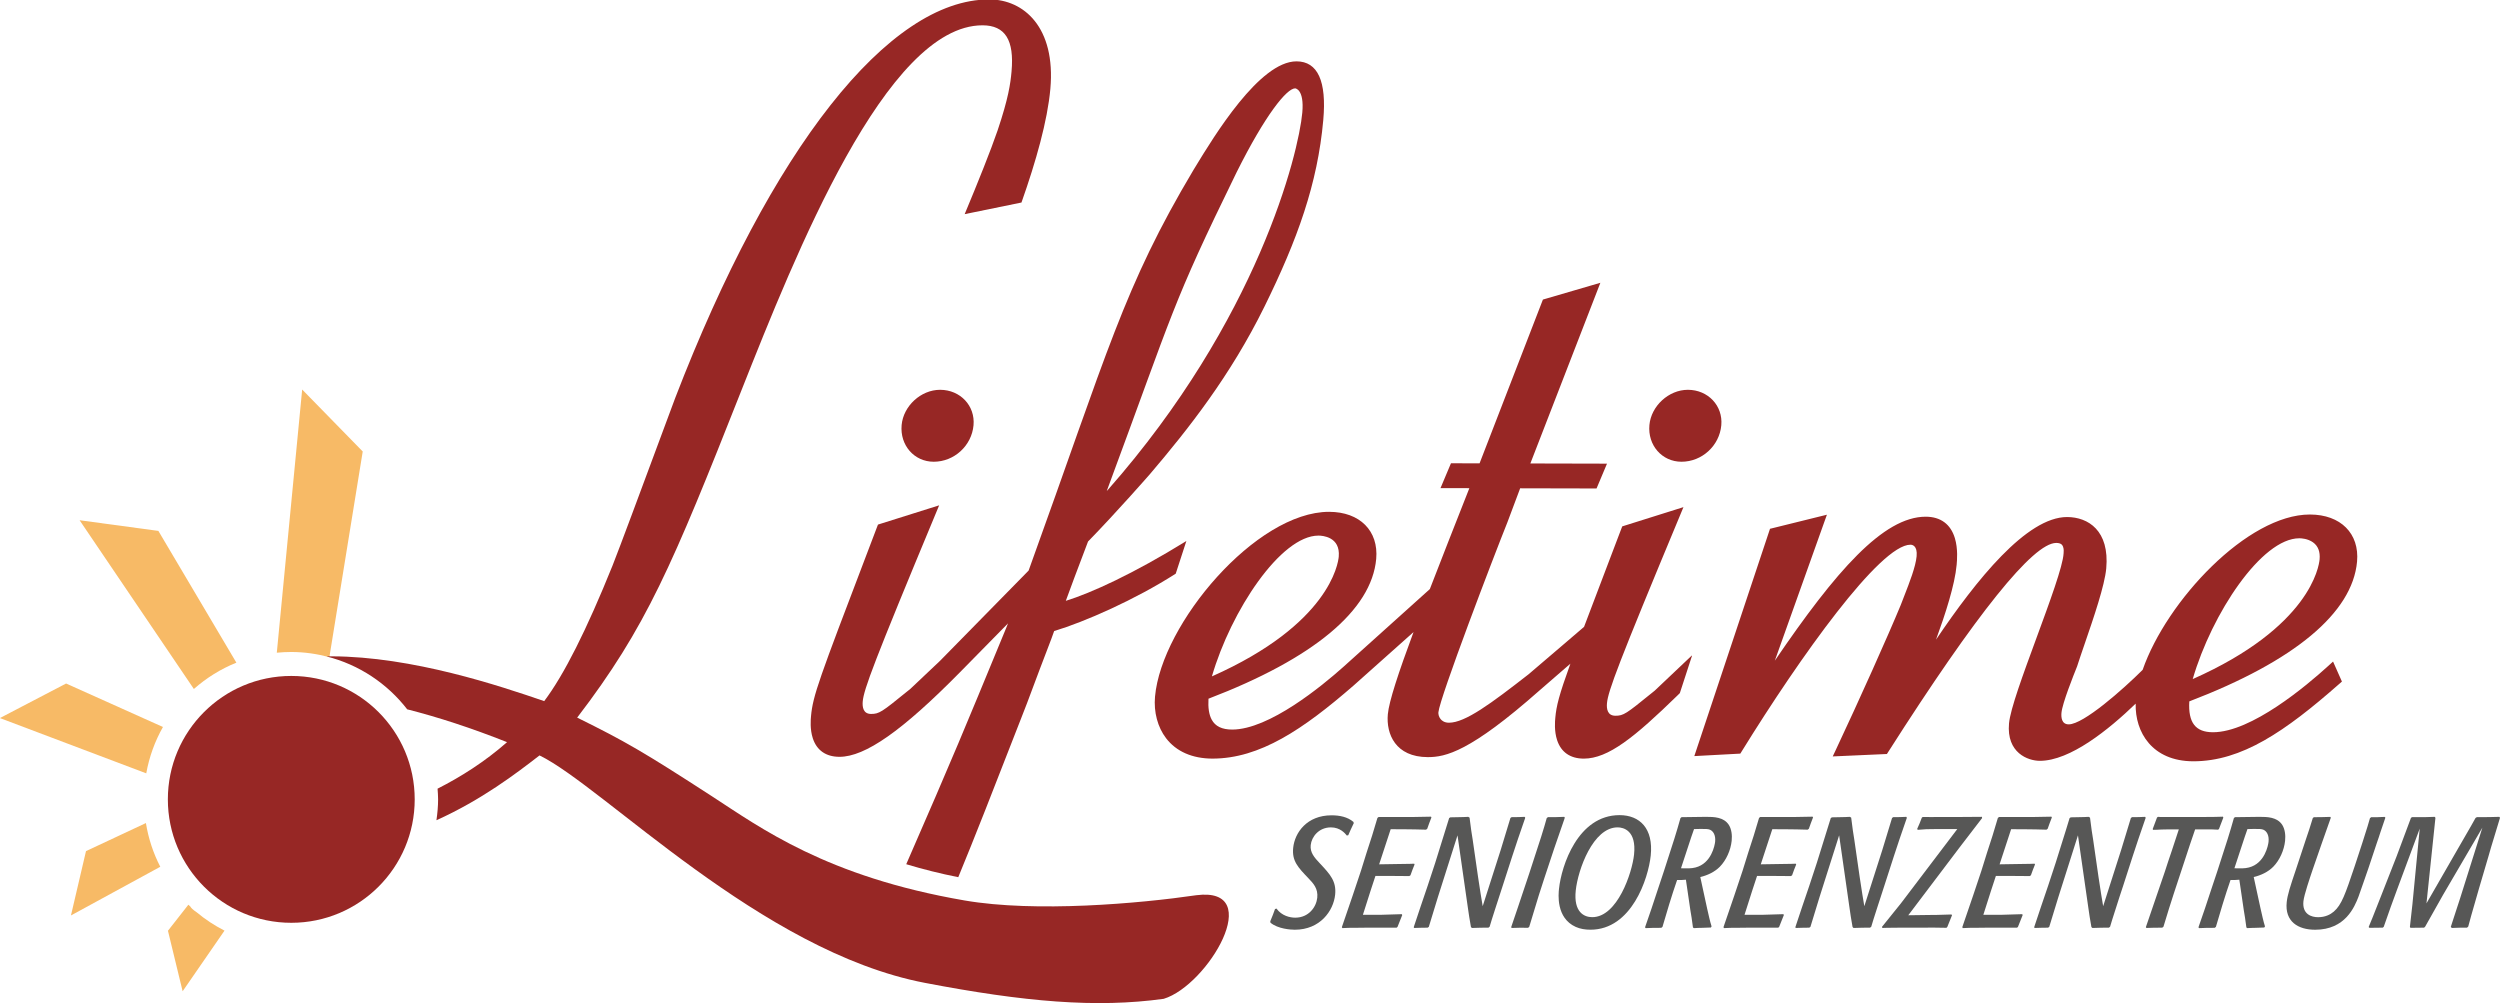 <?xml version="1.0" encoding="UTF-8" standalone="no"?>
<!-- Created with Inkscape (http://www.inkscape.org/) -->

<svg
   xmlns:dc="http://purl.org/dc/elements/1.1/"
   xmlns:cc="http://creativecommons.org/ns#"
   xmlns:rdf="http://www.w3.org/1999/02/22-rdf-syntax-ns#"
   xmlns:svg="http://www.w3.org/2000/svg"
   xmlns="http://www.w3.org/2000/svg"
   xmlns:sodipodi="http://sodipodi.sourceforge.net/DTD/sodipodi-0.dtd"
   xmlns:inkscape="http://www.inkscape.org/namespaces/inkscape"
   width="137.23mm"
   height="55.058mm"
   viewBox="0 0 137.23 55.058"
   version="1.1"
   id="svg8466"
   inkscape:version="0.92.5 (0.92.5+69)"
   sodipodi:docname="logo-desktop.svg">
  <defs
     id="defs8460" />
  <sodipodi:namedview
     id="base"
     pagecolor="#ffffff"
     bordercolor="#666666"
     borderopacity="1.0"
     inkscape:pageopacity="0.0"
     inkscape:pageshadow="2"
     inkscape:zoom="0.35"
     inkscape:cx="-254.95293"
     inkscape:cy="-521.66828"
     inkscape:document-units="mm"
     inkscape:current-layer="layer1"
     showgrid="false"
     fit-margin-top="0"
     fit-margin-left="0"
     fit-margin-right="0"
     fit-margin-bottom="0"
     inkscape:window-width="1870"
     inkscape:window-height="988"
     inkscape:window-x="50"
     inkscape:window-y="152"
     inkscape:window-maximized="1" />
  <g
     inkscape:label="Ebene 1"
     inkscape:groupmode="layer"
     id="layer1"
     transform="translate(17.21,44.249)">
    <g
       transform="matrix(0.353,0,0,-0.353,75.444,-22.852)"
       id="g628">
      <path
         inkscape:connector-curvature="0"
         id="path630"
         style="fill:#972725;fill-opacity:1;fill-rule:nonzero;stroke:none"
         d="m 0,0 v 0 h -0.013 c -2.973,0 -5.712,-2.512 -5.978,-5.486 -0.282,-3.137 1.953,-5.696 4.986,-5.701 3.193,0 5.908,2.492 6.194,5.673 C 5.461,-2.48 3.133,-0.008 0,0" />
    </g>
    <g
       transform="matrix(0.353,0,0,-0.353,109.006,-14.702)"
       id="g632">
      <path
         inkscape:connector-curvature="0"
         id="path634"
         style="fill:#972725;fill-opacity:1;fill-rule:nonzero;stroke:none"
         d="M 0,0 C 0.299,-0.001 1.305,-0.049 2.125,-0.633 2.913,-1.195 3.256,-2.087 3.148,-3.283 3.052,-4.354 1.687,-13.786 -16.582,-21.896 -13.604,-11.675 -5.867,0 0,0 M 5.606,-19.994 5.241,-19.17 4.52,-19.827 c -3.411,-3.108 -11.987,-10.336 -17.953,-10.336 -2.726,0.007 -3.87,1.491 -3.68,4.799 C -0.761,-19.11 8.255,-11.601 8.973,-3.631 9.364,0.74 6.426,3.683 1.658,3.695 H 1.657 1.632 c -9.673,0 -22.251,-13.378 -26.001,-24.156 -3.088,-3.071 -9.203,-8.476 -11.497,-8.476 -1.121,0.001 -1.186,1.122 -1.127,1.791 0.134,1.486 1.864,5.808 2.432,7.227 0.312,0.98 0.72,2.167 1.192,3.543 1.382,4.024 3.1,9.033 3.341,11.696 0.528,5.872 -2.801,7.974 -6.092,7.982 -6.281,0 -14.107,-9.765 -20.379,-19.067 1.443,3.953 2.927,8.512 3.208,11.639 0.062,0.679 0.223,2.484 -0.274,4.137 -0.657,2.181 -2.225,3.338 -4.533,3.343 -6.586,0 -13.981,-8.448 -23.468,-22.391 l 7.692,21.558 0.408,1.142 -1.173,-0.29 -7.261,-1.798 -0.414,-0.101 -0.134,-0.404 -11.333,-34.033 -0.302,-0.911 0.937,0.052 5.823,0.313 0.393,0.021 0.215,0.346 C -77.55,-18.315 -65.179,-1 -60.473,-1 c 0.265,0 1.109,-0.13 0.958,-1.79 -0.146,-1.629 -1.118,-4.115 -1.899,-6.114 -0.202,-0.514 -0.393,-1.007 -0.565,-1.461 -1.995,-4.833 -6.444,-14.758 -10.117,-22.57 l -0.464,-0.987 1.06,0.047 6.975,0.312 0.388,0.015 0.218,0.342 c 13.745,21.555 22.531,32.483 26.115,32.483 0.739,-0.001 0.952,-0.31 1.056,-0.579 0.147,-0.376 0.105,-0.847 0.086,-1.047 -0.092,-1.938 -2.192,-7.651 -4.225,-13.176 -2.089,-5.682 -4.062,-11.049 -4.261,-13.26 -0.414,-4.596 2.954,-5.819 4.793,-5.823 4.721,0 10.74,4.874 14.902,8.894 -0.114,-4.429 2.556,-8.95 8.953,-8.966 7.524,0 14.261,4.605 22.708,12.038 l 0.411,0.362 -0.207,0.466 z" />
    </g>
    <g
       transform="matrix(0.353,0,0,-0.353,34.397,-22.852)"
       id="g636">
      <path
         inkscape:connector-curvature="0"
         id="path638"
         style="fill:#972725;fill-opacity:1;fill-rule:nonzero;stroke:none"
         d="m 0,0 v 0 h -0.012 c -2.974,0 -5.713,-2.512 -5.979,-5.486 -0.282,-3.137 1.955,-5.696 4.986,-5.701 3.193,0 5.908,2.492 6.194,5.673 C 5.461,-2.48 3.133,-0.008 0,0" />
    </g>
    <g
       transform="matrix(0.353,0,0,-0.353,54.276,-38.067)"
       id="g640">
      <path
         inkscape:connector-curvature="0"
         id="path642"
         style="fill:#972725;fill-opacity:1;fill-rule:nonzero;stroke:none"
         d="m 0,0 c -0.57,-6.338 -6.912,-32.193 -30.234,-58.66 l -0.11,-0.112 -0.062,-0.063 c 10.581,28.531 9.987,28.676 20.168,49.511 4.511,9.046 7.836,13.098 9.128,13.098 C -1.099,3.772 0.33,3.665 0,0 m -0.899,7.971 v 0 h -0.01 c -5.74,0 -12.783,-11.576 -15.79,-16.52 l -0.213,-0.348 c -10.891,-18.289 -13.299,-28.154 -25.646,-62.315 l -13.771,-14.03 -4.61,-4.359 -0.515,-0.415 c -3.933,-3.195 -4.334,-3.491 -5.607,-3.491 -1.215,0.003 -1.372,1.062 -1.293,1.948 0.17,1.881 1.757,6.152 11.346,29.195 l 0.539,1.297 -1.335,-0.421 -7.819,-2.46 -0.36,-0.114 -0.135,-0.352 -1.49,-3.918 c -7.531,-19.77 -8.498,-22.31 -8.787,-25.523 -0.046,-0.504 -0.183,-2.036 0.281,-3.448 0.617,-1.875 2.05,-2.868 4.142,-2.872 3.997,-0.001 9.76,4.043 18.704,13.113 2.763,2.802 5.24,5.322 7.509,7.64 l -0.303,-0.756 -0.895,-2.167 c -5.332,-12.923 -7.251,-17.629 -14.631,-34.53 2.604,-0.785 5.291,-1.462 8.091,-2.017 2.536,6.142 5.312,13.235 9.801,24.767 l 0.891,2.292 c 1.663,4.47 2.574,6.843 3.177,8.416 0.501,1.307 0.766,1.997 1.043,2.8 4.741,1.425 12.618,4.889 18.905,8.925 l 1.653,5.077 c -8.262,-5.115 -14.839,-8.092 -18.747,-9.305 0.609,1.695 1.798,4.867 3.457,9.226 4.41,4.513 9.6,10.45 9.6,10.45 5.998,7.04 12.537,15.321 17.834,26.079 5.151,10.463 8.256,19.104 9.145,29.001 0.544,6.055 -0.856,9.128 -4.161,9.135" />
    </g>
    <g
       transform="matrix(0.353,0,0,-0.353,-7.996,-0.37)"
       id="g644">
      <path
         inkscape:connector-curvature="0"
         id="path646"
         style="fill:#972725;fill-opacity:1;fill-rule:nonzero;stroke:none"
         d="m 0,0 c 0,-10.6 8.593,-19.193 19.193,-19.193 10.6,0 19.193,8.593 19.193,19.193 0,10.6 -8.593,19.193 -19.193,19.193 C 8.593,19.193 0,10.6 0,0" />
    </g>
    <g
       transform="matrix(0.353,0,0,-0.353,56.72,1.615)"
       id="g648">
      <path
         inkscape:connector-curvature="0"
         id="path650"
         style="fill:#575756;fill-opacity:1;fill-rule:nonzero;stroke:none"
         d="m 0,0 c -0.26,0.318 -1.014,1.267 -2.477,1.267 -1.875,0 -3.003,-1.461 -3.139,-2.752 -0.12,-1.147 0.554,-1.927 1.432,-2.853 1.6,-1.705 2.585,-2.778 2.366,-4.874 -0.261,-2.487 -2.326,-5.435 -6.274,-5.435 -0.609,0 -2.62,0.121 -3.785,1.096 l -0.026,0.22 c 0.39,0.927 0.427,1.048 0.736,1.901 l 0.228,0.073 c 0.83,-1.145 2.117,-1.414 2.921,-1.414 2.096,0 3.27,1.658 3.421,3.095 0.151,1.439 -0.619,2.242 -1.365,3.022 -1.604,1.682 -2.596,2.681 -2.378,4.754 0.247,2.363 2.137,5.045 5.963,5.045 1.243,0 2.486,-0.244 3.403,-1.024 L 1.08,1.925 C 0.644,1.023 0.513,0.707 0.224,0.049 Z" />
    </g>
    <g
       transform="matrix(0.353,0,0,-0.353,59.76,5.983)"
       id="g652">
      <path
         inkscape:connector-curvature="0"
         id="path654"
         style="fill:#575756;fill-opacity:1;fill-rule:nonzero;stroke:none"
         d="M 0,0 C -0.2,-0.511 -0.527,-1.316 -0.727,-1.828 L -0.862,-1.95 h -4.242 c -0.73,0 -1.464,-0.024 -2.195,-0.024 -0.658,0 -1.342,0 -2.004,-0.048 l -0.082,0.147 c 0.561,1.633 1.123,3.265 1.685,4.923 l 1.279,3.825 c 0.295,0.951 0.587,1.878 0.881,2.828 0.287,0.877 0.577,1.778 0.866,2.68 0.257,0.829 0.49,1.658 0.748,2.487 0.035,0.096 0.043,0.171 0.074,0.244 l 0.186,0.145 h 5.412 c 0.731,0 1.83,0.026 2.734,0.05 L 4.541,15.184 C 4.205,14.306 4.173,14.234 3.893,13.43 L 3.707,13.283 c -2.039,0.074 -5.256,0.074 -5.5,0.074 L -3.585,7.897 -0.58,7.945 C 1.202,7.97 1.446,7.97 1.862,7.995 L 1.922,7.873 C 1.629,7.166 1.556,6.947 1.284,6.191 L 1.1,6.069 C -0.41,6.093 -0.58,6.093 -2.067,6.093 H -4.163 L -4.916,3.802 C -5.135,3.096 -5.745,1.219 -6.111,0.049 h 2.85 c 1.075,0.024 2.126,0.05 3.203,0.097 z" />
    </g>
    <g
       transform="matrix(0.353,0,0,-0.353,65.276,4.375)"
       id="g656">
      <path
         inkscape:connector-curvature="0"
         id="path658"
         style="fill:#575756;fill-opacity:1;fill-rule:nonzero;stroke:none"
         d="m 0,0 c -0.388,-1.146 -0.751,-2.291 -1.116,-3.437 -0.541,-1.681 -0.651,-2.022 -0.916,-2.924 l -0.186,-0.148 c -0.902,0 -1.34,0 -2.564,-0.047 l -0.155,0.146 c -0.205,1.072 -0.357,2.169 -0.485,3.047 L -7.026,7.848 -10.083,-1.78 c -0.478,-1.534 -0.954,-3.07 -1.408,-4.606 l -0.184,-0.123 c -0.852,0 -1.221,-0.024 -2.101,-0.047 l -0.059,0.122 c 0.575,1.778 1.557,4.63 2.158,6.409 l 1.179,3.582 c 1.683,5.363 1.866,5.947 2.169,6.971 l 0.182,0.121 c 0.439,0 0.906,0.026 1.344,0.026 0.488,0 0.977,0.024 1.444,0.049 l 0.206,-0.122 c 0.166,-1.438 0.37,-2.754 0.49,-3.461 l 0.832,-5.777 c 0.346,-2.291 0.507,-3.314 0.721,-4.533 l 2.791,8.724 1.522,4.999 0.184,0.121 h 0.341 c 0.684,0 0.93,0.024 1.688,0.049 L 3.5,10.602 C 3.49,10.504 3.455,10.406 3.422,10.333 2.409,7.408 2.303,7.091 1.479,4.582 Z" />
    </g>
    <g
       transform="matrix(0.353,0,0,-0.353,67.257,4.9)"
       id="g660">
      <path
         inkscape:connector-curvature="0"
         id="path662"
         style="fill:#575756;fill-opacity:1;fill-rule:nonzero;stroke:none"
         d="m 0,0 c -0.407,-1.316 -1.043,-3.436 -1.488,-4.898 l -0.186,-0.147 c -0.925,0.024 -1.339,0.024 -2.537,-0.023 l -0.084,0.122 c 0.309,0.876 0.878,2.583 1.091,3.216 l 1.738,5.192 c 0.792,2.437 1.042,3.192 1.837,5.654 0.509,1.609 0.519,1.705 0.863,2.9 l 0.186,0.147 c 1.122,0 1.366,0 2.54,0.049 L 4.044,12.089 C 4.013,12.016 4.002,11.919 3.971,11.846 2.476,7.58 2.327,7.092 0.866,2.682 Z" />
    </g>
    <g
       transform="matrix(0.353,0,0,-0.353,72.487,2.655)"
       id="g664">
      <path
         inkscape:connector-curvature="0"
         id="path666"
         style="fill:#575756;fill-opacity:1;fill-rule:nonzero;stroke:none"
         d="m 0,0 c 0.392,3.729 -1.653,4.216 -2.555,4.216 -3.827,0 -6.174,-6.58 -6.514,-9.82 -0.352,-3.364 1.297,-4.144 2.564,-4.144 3.901,0 6.204,6.873 6.505,9.748 m -6.782,-11.698 c -0.804,0 -1.596,0.121 -2.294,0.438 -3.072,1.39 -2.684,5.094 -2.596,5.923 0.374,3.582 2.93,11.455 9.413,11.455 3.144,0 5.291,-2.071 4.851,-6.289 -0.374,-3.558 -2.963,-11.527 -9.374,-11.527" />
    </g>
    <g
       transform="matrix(0.353,0,0,-0.353,75.063,3.412)"
       id="g668">
      <path
         inkscape:connector-curvature="0"
         id="path670"
         style="fill:#575756;fill-opacity:1;fill-rule:nonzero;stroke:none"
         d="M 0,0 C 0.973,-0.024 1.604,-0.048 2.256,0.123 4.735,0.756 5.251,3.583 5.308,4.119 5.415,5.144 5.017,5.777 4.504,5.996 4.201,6.117 3.859,6.117 3.055,6.117 L 2.028,6.093 C 1.643,4.973 1.578,4.826 1.323,4.022 Z M 3.885,7.996 C 5.104,7.996 6.637,7.97 7.435,6.751 7.854,6.093 7.976,5.168 7.881,4.266 7.729,2.803 7.029,1.244 6.046,0.244 5.229,-0.583 4.127,-1.096 3.002,-1.364 L 4.054,-6.213 C 4.271,-7.165 4.517,-8.31 4.757,-9.042 L 4.642,-9.212 C 4.175,-9.237 3.737,-9.237 3.295,-9.261 2.881,-9.261 2.44,-9.284 2.023,-9.309 L 1.862,-9.212 C 1.703,-7.945 1.596,-7.335 1.46,-6.532 L 0.765,-1.778 C 0.199,-1.827 0.102,-1.827 -0.605,-1.827 -1.404,-4.094 -2.345,-7.263 -2.88,-9.115 l -0.186,-0.146 c -1.121,0 -1.341,0 -2.418,-0.048 l -0.109,0.121 c 0.141,0.415 0.869,2.487 1.016,2.95 0.282,0.828 0.562,1.656 0.821,2.485 l 1.103,3.315 c 1.508,4.63 1.947,6.02 2.569,8.238 l 0.162,0.146 z" />
    </g>
    <g
       transform="matrix(0.353,0,0,-0.353,80.708,5.983)"
       id="g672">
      <path
         inkscape:connector-curvature="0"
         id="path674"
         style="fill:#575756;fill-opacity:1;fill-rule:nonzero;stroke:none"
         d="M 0,0 C -0.2,-0.511 -0.527,-1.316 -0.727,-1.828 L -0.862,-1.95 h -4.242 c -0.73,0 -1.464,-0.024 -2.195,-0.024 -0.658,0 -1.342,0 -2.004,-0.048 l -0.082,0.147 c 0.561,1.633 1.123,3.265 1.685,4.923 l 1.279,3.825 c 0.295,0.951 0.587,1.878 0.881,2.828 0.287,0.877 0.577,1.778 0.866,2.68 0.257,0.829 0.49,1.658 0.748,2.487 0.035,0.096 0.043,0.171 0.074,0.244 l 0.186,0.145 h 5.412 c 0.731,0 1.83,0.026 2.734,0.05 L 4.541,15.184 C 4.205,14.306 4.173,14.234 3.893,13.43 L 3.707,13.283 c -2.039,0.074 -5.256,0.074 -5.5,0.074 L -3.585,7.897 -0.58,7.945 C 1.202,7.97 1.446,7.97 1.862,7.995 L 1.922,7.873 C 1.629,7.166 1.556,6.947 1.284,6.191 L 1.1,6.069 C -0.41,6.093 -0.58,6.093 -2.067,6.093 H -4.163 L -4.916,3.802 C -5.135,3.096 -5.745,1.219 -6.111,0.049 h 2.85 c 1.075,0.024 2.126,0.05 3.203,0.097 z" />
    </g>
    <g
       transform="matrix(0.353,0,0,-0.353,86.224,4.375)"
       id="g676">
      <path
         inkscape:connector-curvature="0"
         id="path678"
         style="fill:#575756;fill-opacity:1;fill-rule:nonzero;stroke:none"
         d="m 0,0 c -0.388,-1.146 -0.751,-2.291 -1.116,-3.437 -0.541,-1.681 -0.651,-2.022 -0.916,-2.924 l -0.186,-0.148 c -0.902,0 -1.34,0 -2.564,-0.047 l -0.155,0.146 c -0.205,1.072 -0.358,2.169 -0.485,3.047 L -7.026,7.848 -10.083,-1.78 c -0.478,-1.534 -0.954,-3.07 -1.408,-4.606 l -0.184,-0.123 c -0.853,0 -1.221,-0.024 -2.101,-0.047 l -0.059,0.122 c 0.575,1.778 1.557,4.63 2.158,6.409 l 1.179,3.582 c 1.682,5.363 1.866,5.947 2.169,6.971 l 0.182,0.121 c 0.439,0 0.906,0.026 1.344,0.026 0.488,0 0.977,0.024 1.444,0.049 l 0.206,-0.122 c 0.166,-1.438 0.37,-2.754 0.49,-3.461 l 0.832,-5.777 c 0.346,-2.291 0.507,-3.314 0.721,-4.533 l 2.791,8.724 1.522,4.999 0.184,0.121 h 0.341 c 0.684,0 0.93,0.024 1.688,0.049 L 3.5,10.602 C 3.49,10.504 3.455,10.406 3.422,10.333 2.409,7.408 2.303,7.091 1.479,4.582 Z" />
    </g>
    <g
       transform="matrix(0.353,0,0,-0.353,89.94,5.991)"
       id="g680">
      <path
         inkscape:connector-curvature="0"
         id="path682"
         style="fill:#575756;fill-opacity:1;fill-rule:nonzero;stroke:none"
         d="m 0,0 c -0.326,-0.782 -0.426,-1.05 -0.726,-1.805 l -0.136,-0.147 c -2.022,0.024 -2.239,0.05 -3.362,0.024 h -3.461 c -2.66,-0.024 -2.708,-0.024 -3.149,-0.047 l -0.056,0.17 c 0.42,0.512 2.492,3.072 2.944,3.656 L 0.82,13.403 h -3.169 c -1.365,0 -2.026,-0.023 -2.987,-0.121 l -0.081,0.145 c 0.318,0.707 0.413,0.927 0.716,1.73 l 0.136,0.123 c 0.732,0 1.776,-0.024 2.974,0 h 2.778 c 0.488,0 2.903,0.025 3.464,0.025 L 4.678,15.109 C 4.426,14.792 2.901,12.794 1.179,10.551 L -6.801,0 -3.165,0.047 c 0.464,0 0.952,0 1.443,0.025 0.243,0 1.368,0.049 1.638,0.049 z" />
    </g>
    <g
       transform="matrix(0.353,0,0,-0.353,93.817,5.983)"
       id="g684">
      <path
         inkscape:connector-curvature="0"
         id="path686"
         style="fill:#575756;fill-opacity:1;fill-rule:nonzero;stroke:none"
         d="M 0,0 C -0.199,-0.511 -0.527,-1.316 -0.727,-1.828 L -0.862,-1.95 h -4.242 c -0.73,0 -1.464,-0.024 -2.195,-0.024 -0.658,0 -1.341,0 -2.004,-0.048 l -0.082,0.147 c 0.561,1.633 1.123,3.265 1.685,4.923 l 1.279,3.825 c 0.295,0.951 0.587,1.878 0.881,2.828 0.288,0.877 0.577,1.778 0.866,2.68 0.257,0.829 0.49,1.658 0.748,2.487 0.035,0.096 0.044,0.171 0.075,0.244 l 0.186,0.145 h 5.411 c 0.732,0 1.83,0.026 2.734,0.05 L 4.541,15.184 C 4.206,14.306 4.173,14.234 3.893,13.43 L 3.707,13.283 c -2.039,0.074 -5.256,0.074 -5.5,0.074 L -3.584,7.897 -0.58,7.945 C 1.202,7.97 1.446,7.97 1.863,7.995 L 1.921,7.873 C 1.63,7.166 1.558,6.947 1.284,6.191 L 1.1,6.069 C -0.41,6.093 -0.58,6.093 -2.067,6.093 H -4.162 L -4.915,3.802 C -5.134,3.096 -5.745,1.219 -6.111,0.049 h 2.851 c 1.074,0.024 2.125,0.05 3.202,0.097 z" />
    </g>
    <g
       transform="matrix(0.353,0,0,-0.353,99.334,4.375)"
       id="g688">
      <path
         inkscape:connector-curvature="0"
         id="path690"
         style="fill:#575756;fill-opacity:1;fill-rule:nonzero;stroke:none"
         d="m 0,0 c -0.389,-1.146 -0.752,-2.291 -1.116,-3.437 -0.542,-1.681 -0.651,-2.022 -0.916,-2.924 l -0.187,-0.148 c -0.901,0 -1.34,0 -2.563,-0.047 l -0.155,0.146 c -0.206,1.072 -0.358,2.169 -0.485,3.047 L -7.027,7.848 -10.083,-1.78 c -0.478,-1.534 -0.955,-3.07 -1.409,-4.606 l -0.183,-0.123 c -0.853,0 -1.222,-0.024 -2.102,-0.047 l -0.059,0.122 c 0.575,1.778 1.558,4.63 2.158,6.409 l 1.179,3.582 c 1.683,5.363 1.867,5.947 2.169,6.971 l 0.183,0.121 c 0.438,0 0.905,0.026 1.344,0.026 0.487,0 0.977,0.024 1.443,0.049 l 0.207,-0.122 c 0.165,-1.438 0.37,-2.754 0.49,-3.461 l 0.832,-5.777 c 0.346,-2.291 0.507,-3.314 0.721,-4.533 l 2.79,8.724 1.523,4.999 0.184,0.121 h 0.341 c 0.683,0 0.929,0.024 1.687,0.049 L 3.499,10.602 C 3.489,10.504 3.454,10.406 3.422,10.333 2.408,7.408 2.303,7.091 1.479,4.582 Z" />
    </g>
    <g
       transform="matrix(0.353,0,0,-0.353,102.116,4.796)"
       id="g692">
      <path
         inkscape:connector-curvature="0"
         id="path694"
         style="fill:#575756;fill-opacity:1;fill-rule:nonzero;stroke:none"
         d="M 0,0 C -0.682,-2.096 -0.759,-2.363 -1.613,-5.166 L -1.8,-5.314 c -1.219,0 -1.683,-0.024 -2.467,-0.047 l -0.084,0.122 c 0.427,1.291 0.882,2.607 1.334,3.899 l 1.618,4.728 c 0.356,1.072 0.687,2.145 1.068,3.217 0.361,1.122 0.747,2.242 1.108,3.364 H -0.686 C -1.1,9.969 -1.517,9.945 -1.931,9.945 -2.104,9.919 -3.033,9.896 -3.229,9.896 l -0.06,0.121 c 0.344,0.951 0.374,1 0.677,1.803 l 0.157,0.099 c 0.458,-0.049 0.753,-0.025 3.311,-0.025 h 3.658 c 1.584,0 2.439,0.025 3.124,0.049 L 7.695,11.796 C 7.328,10.846 7.291,10.724 7.024,10.041 L 6.889,9.919 C 5.993,9.969 5.896,9.969 4.945,9.969 H 3.313 C 2.788,8.458 2.257,6.874 1.753,5.314 Z" />
    </g>
    <g
       transform="matrix(0.353,0,0,-0.353,105.441,3.412)"
       id="g696">
      <path
         inkscape:connector-curvature="0"
         id="path698"
         style="fill:#575756;fill-opacity:1;fill-rule:nonzero;stroke:none"
         d="M 0,0 C 0.973,-0.024 1.604,-0.048 2.257,0.123 4.735,0.756 5.252,3.583 5.309,4.119 5.415,5.144 5.018,5.777 4.505,5.996 4.201,6.117 3.86,6.117 3.056,6.117 L 2.028,6.093 C 1.644,4.973 1.578,4.826 1.324,4.022 Z M 3.886,7.996 C 5.104,7.996 6.638,7.97 7.436,6.751 7.854,6.093 7.977,5.168 7.882,4.266 7.729,2.803 7.029,1.244 6.047,0.244 5.229,-0.583 4.128,-1.096 3.003,-1.364 L 4.055,-6.213 C 4.271,-7.165 4.517,-8.31 4.757,-9.042 L 4.642,-9.212 C 4.176,-9.237 3.737,-9.237 3.296,-9.261 2.881,-9.261 2.44,-9.284 2.023,-9.309 l -0.16,0.097 c -0.16,1.267 -0.266,1.877 -0.402,2.68 l -0.695,4.754 c -0.567,-0.049 -0.663,-0.049 -1.37,-0.049 -0.799,-2.267 -1.74,-5.436 -2.275,-7.288 l -0.186,-0.146 c -1.122,0 -1.342,0 -2.419,-0.048 l -0.11,0.121 c 0.143,0.415 0.87,2.487 1.018,2.95 0.281,0.828 0.561,1.656 0.82,2.485 l 1.104,3.315 c 1.508,4.63 1.946,6.02 2.568,8.238 l 0.162,0.146 z" />
    </g>
    <g
       transform="matrix(0.353,0,0,-0.353,113.728,0.635)"
       id="g700">
      <path
         inkscape:connector-curvature="0"
         id="path702"
         style="fill:#575756;fill-opacity:1;fill-rule:nonzero;stroke:none"
         d="m 0,0 c -0.21,-0.61 -0.273,-0.755 -0.738,-2.17 -0.186,-0.609 -0.394,-1.192 -0.604,-1.804 l -1.315,-3.947 c -0.247,-0.731 -0.52,-1.463 -0.77,-2.217 -0.244,-0.707 -0.491,-1.439 -0.762,-2.171 -0.601,-1.535 -2.023,-5.117 -6.728,-5.117 -2.656,0 -4.742,1.267 -4.425,4.29 0.12,1.145 0.55,2.461 1.399,4.971 l 1.57,4.753 c 0.383,1.097 0.744,2.218 1.082,3.339 l 0.16,0.146 c 1.195,0 1.489,0.024 2.565,0.05 L -8.481,0 c -0.967,-2.705 -1.911,-5.435 -2.855,-8.165 -0.391,-1.169 -1.303,-3.826 -1.407,-4.825 -0.215,-2.048 1.275,-2.486 2.274,-2.486 1.121,0 1.92,0.414 2.456,0.877 1.206,1.048 1.765,2.658 3.254,7.092 l 1.182,3.608 c 0.763,2.387 0.982,3.094 1.181,3.826 l 0.187,0.146 c 0.926,0 1.121,0 2.102,0.05 z" />
    </g>
    <g
       transform="matrix(0.353,0,0,-0.353,118.865,4.529)"
       id="g704">
      <path
         inkscape:connector-curvature="0"
         id="path706"
         style="fill:#575756;fill-opacity:1;fill-rule:nonzero;stroke:none"
         d="m 0,0 c -1.265,-4.388 -1.421,-4.949 -1.667,-5.899 l -0.188,-0.172 c -0.853,0 -1.341,0 -2.369,-0.047 l -0.154,0.17 c 0.109,0.341 0.679,2.047 0.793,2.438 L -2.94,-1.536 0.53,9.479 -5.557,-0.927 C -7.11,-3.657 -7.56,-4.461 -8.372,-5.923 l -0.162,-0.148 c -0.902,0 -1.096,0 -2.123,-0.024 l -0.081,0.147 c 0.05,0.489 0.335,2.973 0.393,3.534 l 1.134,11.747 -3.531,-9.505 c -0.685,-1.877 -1.26,-3.411 -2.068,-5.776 l -0.158,-0.123 c -1.171,0 -1.195,0 -2.075,-0.024 l -0.108,0.123 0.098,0.243 c 0.227,0.536 0.552,1.317 1.819,4.558 l 2.427,6.191 c 0.875,2.315 1.013,2.681 2.237,5.994 l 0.18,0.099 h 1.001 c 0.803,0 1.365,0 2.515,0.049 l 0.106,-0.148 -1.393,-13.306 5.006,8.7 c 2.022,3.487 2.262,3.925 2.625,4.584 l 0.208,0.121 H 0.58 c 0.975,0 1.538,0.024 2.589,0.049 L 3.274,11.014 C 3.132,10.576 2.457,8.335 2.306,7.822 2.015,6.896 1.747,5.969 1.477,5.02 Z" />
    </g>
    <g
       transform="matrix(0.353,0,0,-0.353,55.163,-14.849)"
       id="g708">
      <path
         inkscape:connector-curvature="0"
         id="path710"
         style="fill:#972725;fill-opacity:1;fill-rule:nonzero;stroke:none"
         d="M 0,0 C 0.583,-0.001 3.434,-0.166 3.154,-3.283 3.056,-4.354 1.693,-13.784 -16.571,-21.895 -13.597,-11.673 -5.863,0 0,0 m 56.193,-24.499 1.889,5.8 -0.022,0.052 -0.718,-0.678 -5.049,-4.782 -0.519,-0.418 c -3.932,-3.192 -4.333,-3.488 -5.603,-3.488 -1.229,0.004 -1.389,1.061 -1.308,1.949 0.167,1.871 1.755,6.141 11.355,29.194 L 56.756,4.426 55.421,4.006 47.596,1.546 47.238,1.433 47.102,1.081 45.593,-2.886 c -1.77,-4.647 -3.171,-8.33 -4.292,-11.303 -0.884,-0.756 -2.009,-1.72 -3.369,-2.885 -2.37,-2.031 -5.056,-4.333 -5.262,-4.494 -5.833,-4.548 -9.845,-7.529 -12.378,-7.529 -0.695,0.001 -1.088,0.306 -1.296,0.56 -0.292,0.359 -0.37,0.782 -0.345,1.06 0.205,2.271 8.575,24.176 10.727,29.536 l 1.987,5.296 11.377,-0.026 0.501,-10e-4 0.2,0.474 1.041,2.475 0.385,0.91 -0.96,0.003 -10.959,0.027 10.41,26.862 0.477,1.234 -1.264,-0.37 -7.302,-2.133 -0.367,-0.108 -0.139,-0.356 -9.712,-25.11 -3.948,0.009 -0.5,0.002 -0.201,-0.476 -1.042,-2.475 -0.383,-0.91 0.96,-0.002 3.527,-0.009 C 21.181,1.582 19.104,-3.69 17.319,-8.319 12.857,-12.334 3.934,-20.361 3.858,-20.428 c -3.279,-2.927 -11.523,-9.735 -17.281,-9.735 -1.588,0.004 -2.623,0.509 -3.18,1.545 -0.416,0.774 -0.582,1.841 -0.5,3.254 16.35,6.258 25.363,13.766 26.081,21.733 C 9.369,0.74 6.434,3.684 1.672,3.696 H 1.671 1.646 c -11.349,0 -26.042,-17.389 -27.062,-28.734 -0.216,-2.403 0.41,-4.761 1.719,-6.469 1.581,-2.067 4.076,-3.164 7.209,-3.172 7.366,0 14.094,4.539 21.938,11.353 0.156,0.135 3.705,3.3 6.836,6.095 0.927,0.825 1.79,1.595 2.497,2.226 -2.355,-6.339 -3.818,-10.8 -3.996,-12.777 -0.276,-3.068 1.186,-6.653 6.212,-6.666 2.759,0 6.557,0.802 17.385,10.377 0.174,0.151 1.861,1.614 3.847,3.336 0.313,0.27 0.63,0.544 0.946,0.818 -1.783,-4.93 -2.183,-6.576 -2.35,-8.445 -0.045,-0.503 -0.183,-2.034 0.283,-3.446 0.618,-1.876 2.052,-2.869 4.145,-2.874 3.803,0 7.896,3.316 14.593,9.843 0.11,0.11 0.232,0.23 0.345,0.34" />
    </g>
    <g
       transform="matrix(0.353,0,0,-0.353,-8.265,-4.343)"
       id="g712">
      <path
         inkscape:connector-curvature="0"
         id="path714"
         style="fill:#f7ba66;fill-opacity:1;fill-rule:nonzero;stroke:none"
         d="M 0,0 -15.063,6.761 -25.357,1.389 -2.597,-7.208 C -2.135,-4.631 -1.248,-2.204 0,0" />
    </g>
    <g
       transform="matrix(0.353,0,0,-0.353,-9.201,0.93)"
       id="g716">
      <path
         inkscape:connector-curvature="0"
         id="path718"
         style="fill:#f7ba66;fill-opacity:1;fill-rule:nonzero;stroke:none"
         d="m 0,0 -9.316,-4.365 -2.339,-10.003 13.891,7.571 C 1.151,-4.698 0.392,-2.412 0,0" />
    </g>
    <g
       transform="matrix(0.353,0,0,-0.353,-1.225,-8.46)"
       id="g720">
      <path
         inkscape:connector-curvature="0"
         id="path722"
         style="fill:#f7ba66;fill-opacity:1;fill-rule:nonzero;stroke:none"
         d="M 0,0 C 2.055,0 4.038,-0.297 5.935,-0.807 L 11.121,31.178 1.705,40.814 -2.24,-0.113 C -1.502,-0.042 -0.756,0 0,0" />
    </g>
    <g
       transform="matrix(0.353,0,0,-0.353,-4.235,-7.874)"
       id="g724">
      <path
         inkscape:connector-curvature="0"
         id="path726"
         style="fill:#f7ba66;fill-opacity:1;fill-rule:nonzero;stroke:none"
         d="m 0,0 -12.13,20.49 -12.251,1.658 17.77,-26.24 C -4.668,-2.377 -2.441,-0.983 0,0" />
    </g>
    <g
       transform="matrix(0.353,0,0,-0.353,-6.419,5.824)"
       id="g728">
      <path
         inkscape:connector-curvature="0"
         id="path730"
         style="fill:#f7ba66;fill-opacity:1;fill-rule:nonzero;stroke:none"
         d="m 0,0 c -0.012,0.008 -0.026,0.016 -0.038,0.024 -0.52,0.351 -0.814,0.632 -0.939,0.864 -0.099,0.094 -0.205,0.18 -0.302,0.276 l -3.174,-4.047 2.283,-9.411 6.511,9.431 C 2.785,-2.068 1.326,-1.114 0,0" />
    </g>
    <g
       transform="matrix(0.353,0,0,-0.353,48.461,4.891)"
       id="g732">
      <path
         inkscape:connector-curvature="0"
         id="path734"
         style="fill:#972725;fill-opacity:1;fill-rule:nonzero;stroke:none"
         d="m 0,0 c -8.857,-1.297 -24.979,-2.717 -36.007,-0.822 -21.539,3.7 -31.807,11.337 -39.368,16.238 -10.551,6.838 -13.374,8.479 -20.91,12.2 10.722,14.01 14.768,23.621 25.532,50.862 8.44,21.274 22.532,56.793 37.501,56.793 3.524,-0.009 4.952,-2.29 4.512,-7.178 -0.168,-1.883 -0.476,-4.141 -2.168,-9.168 -1.083,-3.156 -3.011,-7.959 -5.121,-13.019 l 8.833,1.807 c 2.263,6.407 4.048,12.728 4.491,17.665 0.861,9.595 -4.139,13.903 -9.476,13.916 h -0.038 c -15.626,-0.002 -33.875,-23.165 -48.818,-61.964 -0.415,-1.102 -1.336,-3.588 -2.464,-6.624 -2.614,-7.047 -6.195,-16.699 -7.28,-19.435 -4.066,-10.086 -7.55,-16.997 -10.631,-21.091 -6.88,2.363 -20.485,6.937 -33.06,6.968 h -0.14 c -0.221,0 -0.427,-0.016 -0.646,-0.019 5.057,-1.272 9.444,-4.217 12.543,-8.224 4.799,-1.215 9.969,-2.901 15.526,-5.104 -3.469,-3.052 -7.154,-5.378 -10.806,-7.235 0.04,-0.547 0.084,-1.095 0.084,-1.653 0,-1.108 -0.106,-2.189 -0.258,-3.255 7.021,3.17 12.36,7.24 16.03,10.081 9.959,-4.845 34.428,-30.486 59.929,-35.369 15.471,-2.963 26.658,-3.931 37.132,-2.481 C 1.79,-14.022 10.895,1.389 0,0" />
    </g>
  </g>
</svg>
